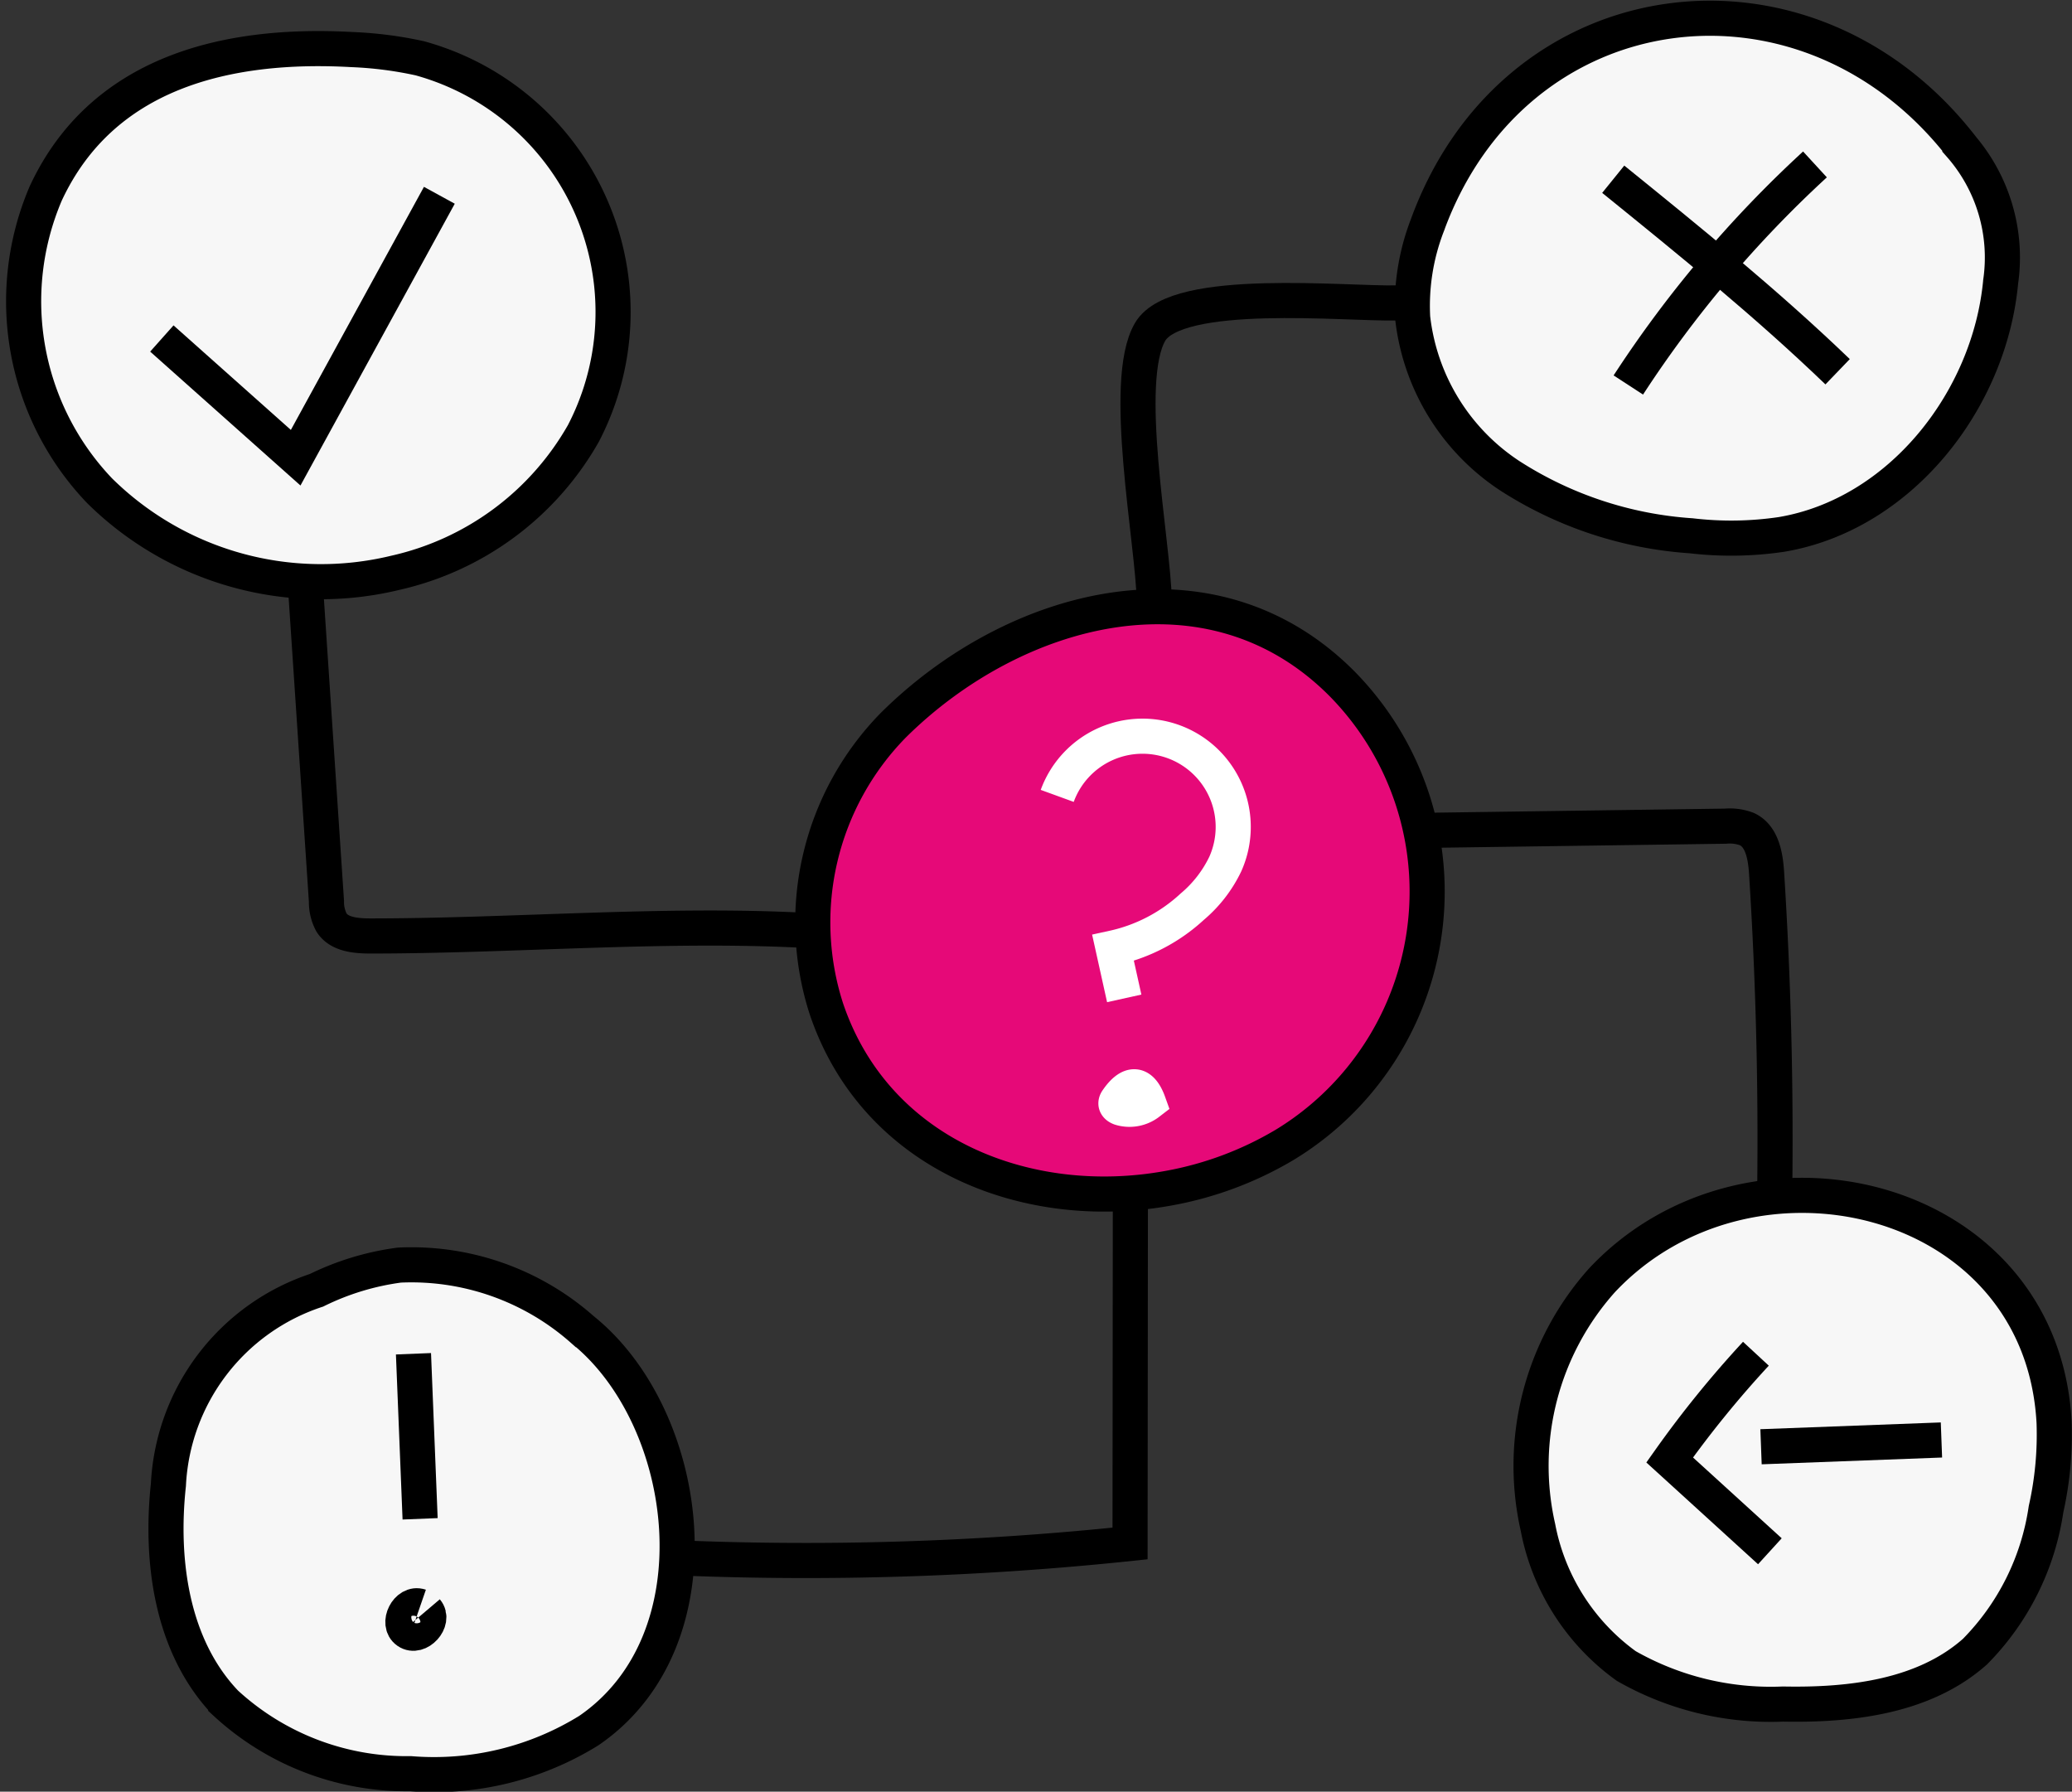 <svg xmlns="http://www.w3.org/2000/svg" width="59.007" height="51.02" viewBox="0 0 59.007 51.02"><rect x="0" y="0" width="59.007" height="51.02" fill="#333333" stroke="none"/><defs><style>.a{fill:#e60978;}.a,.b,.c{stroke:#000;}.a,.b,.c,.d{stroke-miterlimit:10;}.b,.d{fill:none;}.c{fill:#f7f7f7;}.d{stroke:#fff;}</style></defs><g transform="translate(-101.858 -549.975)"><path class="a" d="M135.138,583.81a9.9,9.9,0,0,0,3.322-1.245,8.437,8.437,0,0,0,1.636-13.1c-3.746-3.793-9.364-2.25-12.8,1.163a8.019,8.019,0,0,0-1.906,8.068C126.8,582.88,131.144,584.541,135.138,583.81Z"/><path class="b" d="M134.729,567.076c-.03-1.662-.945-6.245-.116-7.653.76-1.292,5.6-.786,7.011-.822"/><path class="c" d="M157.671,554.094c-4.422-5.6-12.675-4.539-15.166,2.3a6.371,6.371,0,0,0-.417,2.625,6.218,6.218,0,0,0,2.78,4.513,10.884,10.884,0,0,0,5.152,1.7,9.759,9.759,0,0,0,2.567-.038c3.371-.564,5.931-3.8,6.247-7.2a4.84,4.84,0,0,0-1.163-3.89Z"/><path class="b" d="M142.7,573.617l8.3-.116a1.376,1.376,0,0,1,.609.084c.437.206.529.778.559,1.26q.285,4.479.232,8.971"/><path class="c" d="M160.355,590.477c-.354-6.573-8.679-8.515-12.876-4.043a7.922,7.922,0,0,0-1.823,7.034,6.318,6.318,0,0,0,2.513,3.947,8.3,8.3,0,0,0,4.467,1.085c1.934.038,4.02-.208,5.466-1.493a7.268,7.268,0,0,0,2.024-4.058A9.7,9.7,0,0,0,160.355,590.477Z"/><path class="b" d="M134.049,584.111l-.009,9.816a88.119,88.119,0,0,1-12.914.408"/><path class="c" d="M118.626,599.256c3.778-2.586,2.955-8.9-.179-11.417A7.35,7.35,0,0,0,113.232,586a7.577,7.577,0,0,0-2.36.717,6.151,6.151,0,0,0-4.218,5.537c-.237,2.2.1,4.618,1.632,6.219a7.6,7.6,0,0,0,5.261,2.01A8.374,8.374,0,0,0,118.626,599.256Z"/><path class="b" d="M124.787,576.468c-4.033-.212-8.292.159-12.371.16-.412,0-.9-.037-1.118-.384a1.228,1.228,0,0,1-.143-.6l-.59-8.856"/><path class="c" d="M118.471,562.319a7.493,7.493,0,0,0-4.657-10.684,11.009,11.009,0,0,0-1.925-.248c-3.562-.2-7.119.636-8.728,4.095a7.809,7.809,0,0,0,1.534,8.468,8.973,8.973,0,0,0,8.422,2.336A8.236,8.236,0,0,0,118.471,562.319Z"/><path class="b" d="M147.8,555.079c2.182,1.766,4.367,3.536,6.39,5.482"/><path class="b" d="M153.545,554.657a32.921,32.921,0,0,0-5.315,6.281"/><path class="b" d="M106.467,559.614l3.811,3.395,4.092-7.473"/><path class="d" d="M131.966,572.639a2.584,2.584,0,1,1,4.786,1.941,3.646,3.646,0,0,1-.941,1.214,4.84,4.84,0,0,1-2.255,1.176l.318,1.435"/><path class="d" d="M133.761,581.524a.892.892,0,0,0,.807-.145c-.208-.579-.53-.613-.9-.07C133.6,581.411,133.653,581.484,133.761,581.524Z"/><path class="b" d="M152.009,591.173l5.138-.193"/><path class="b" d="M151.863,588.524a30.067,30.067,0,0,0-2.456,3.025l2.854,2.6"/><path class="b" d="M113.633,588.525l.189,4.7"/><path class="b" d="M113.823,595.717c-.365-.126-.678.494-.361.714s.787-.3.54-.591"/></g></svg>